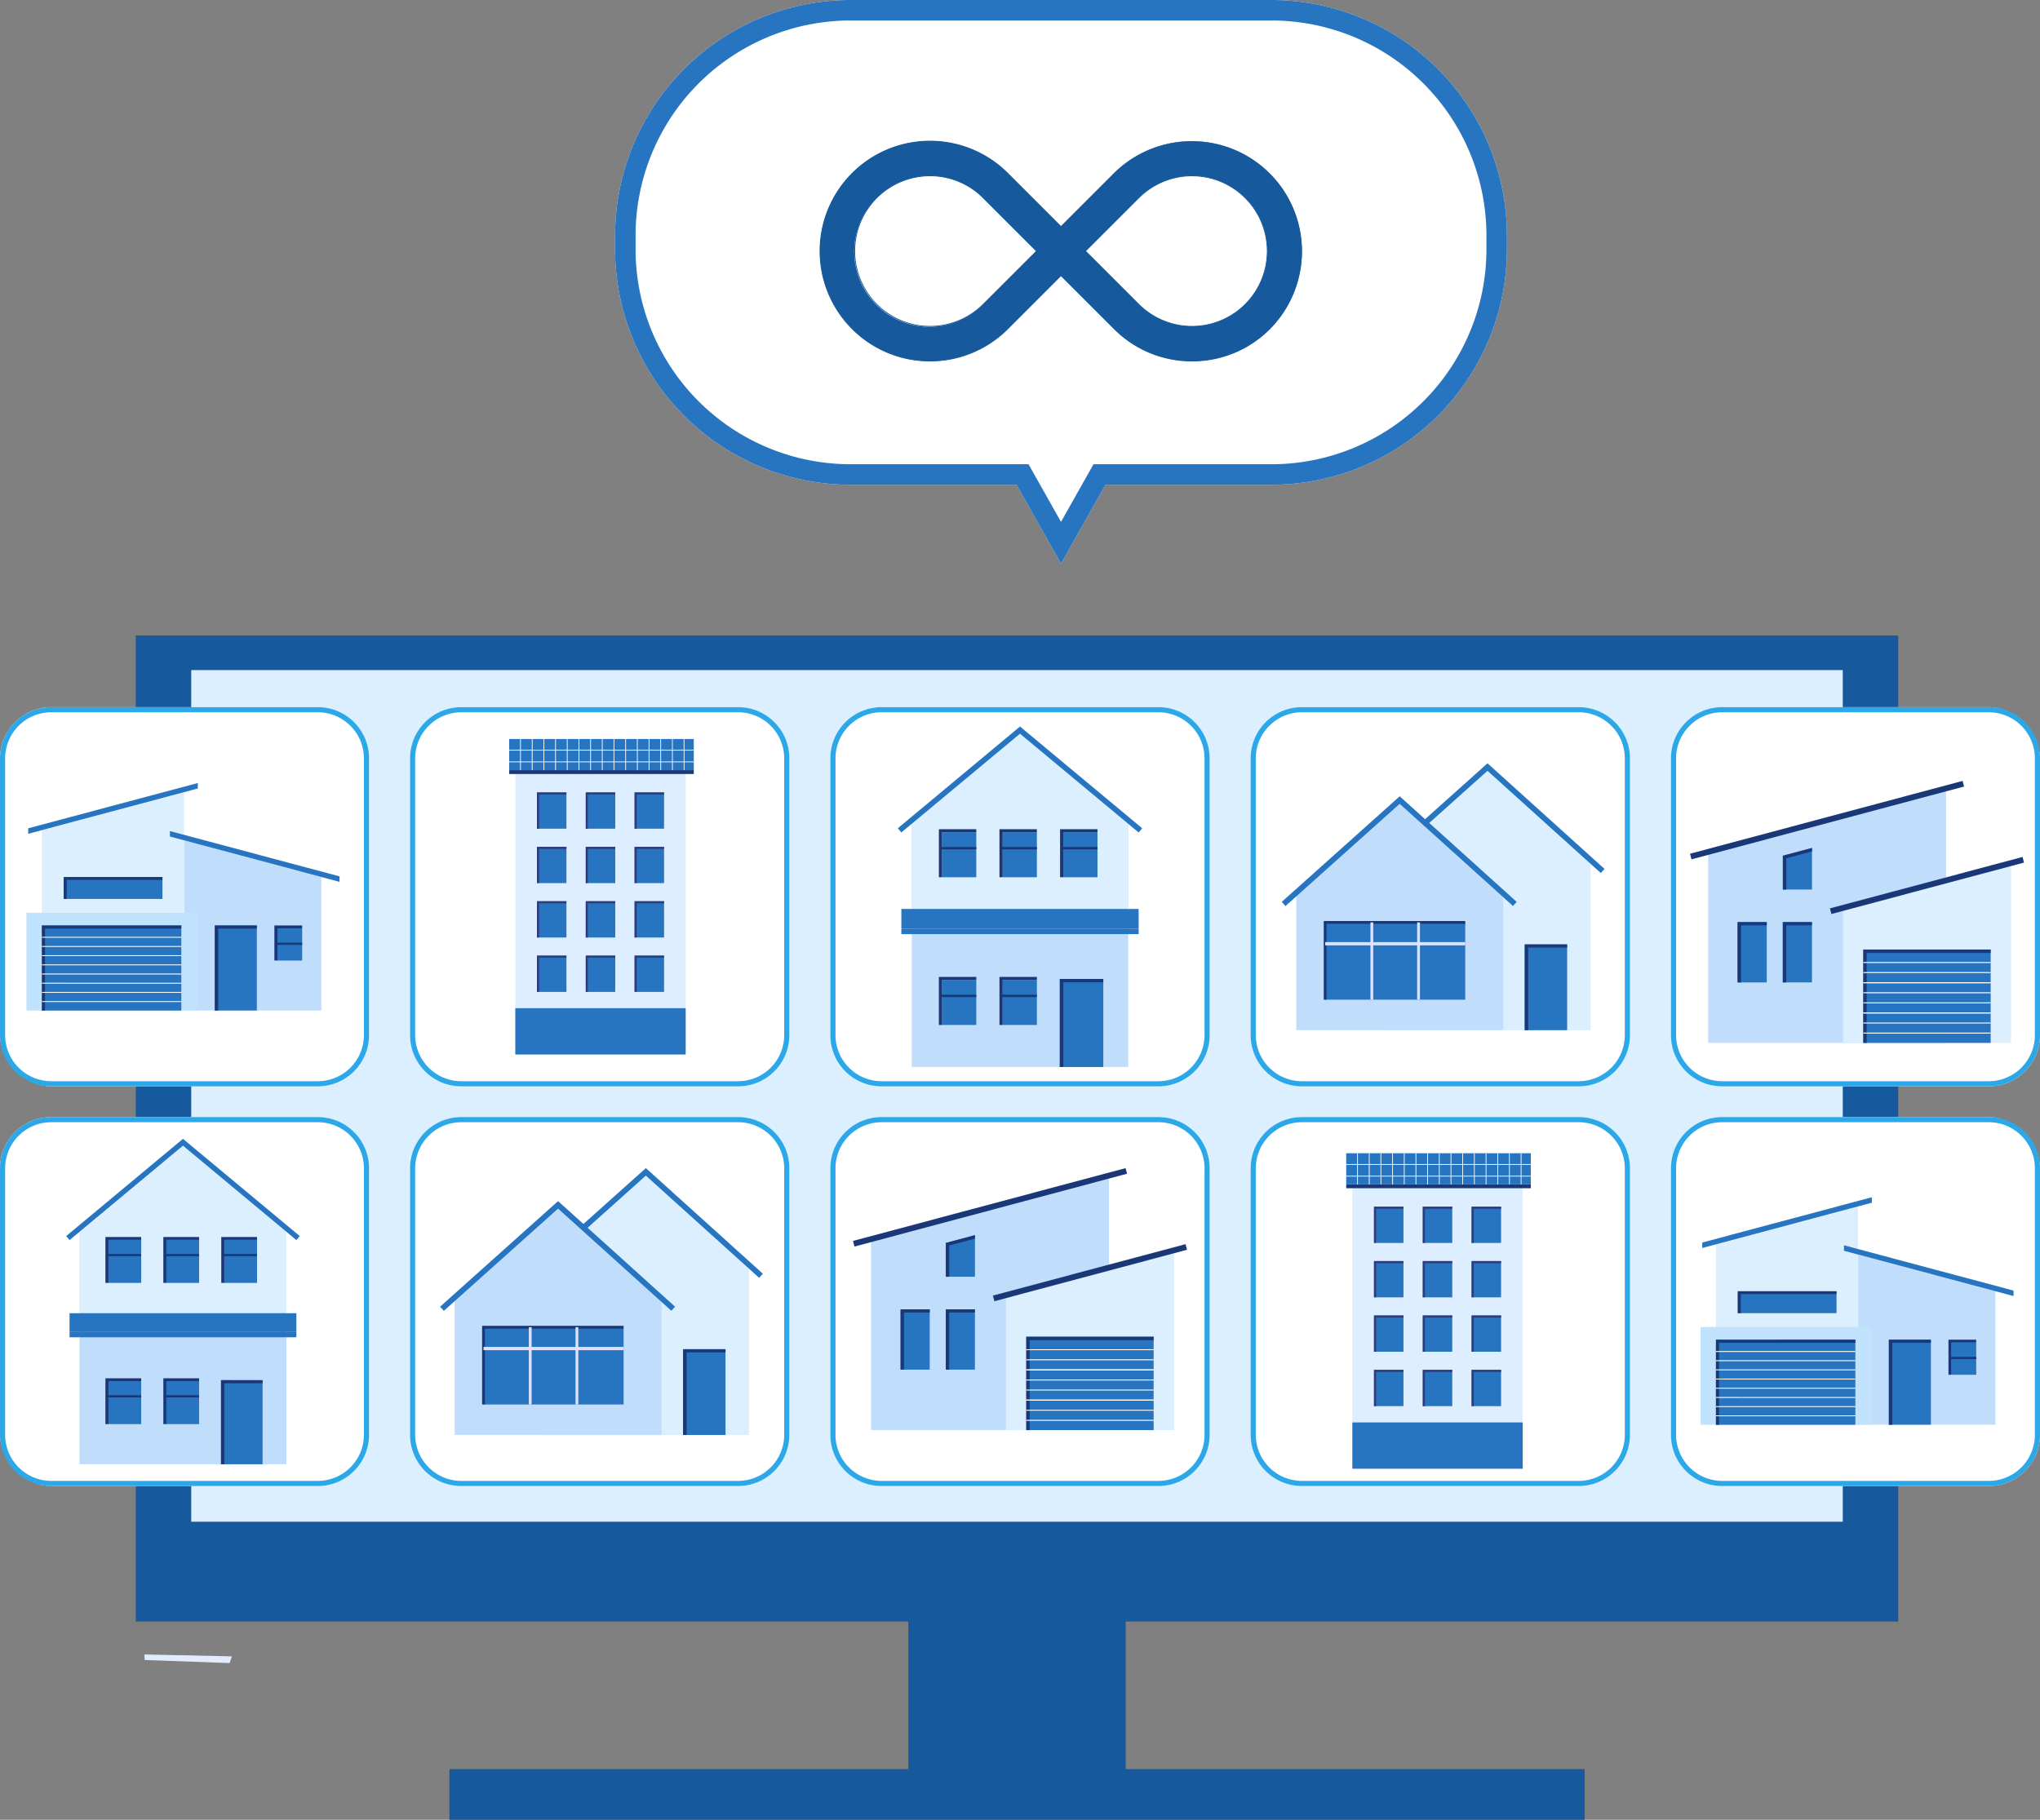 <svg xmlns="http://www.w3.org/2000/svg" xmlns:xlink="http://www.w3.org/1999/xlink" width="199" height="177.566" viewBox="0 0 199 177.566"><rect x="0" y="0" width="199" height="177.566" fill="#808080" stroke="none"/><defs><clipPath id="a"><rect width="18.007" height="3.038" fill="none"/></clipPath><clipPath id="c"><rect width="12.424" height="6.983" fill="none"/></clipPath><clipPath id="e"><rect width="13.599" height="6.36" fill="none"/></clipPath><clipPath id="g"><rect width="47.091" height="21.533" fill="#16599c"/></clipPath></defs><g transform="translate(282.643 1502.664)"><path d="M39.164,47.3H23a23,23,0,0,1-23-23V23A23,23,0,0,1,23,0H64A23,23,0,0,1,87,23v1.3a23,23,0,0,1-23,23H47.837L43.5,55Z" transform="translate(-222.643 -1502.665)" fill="#fff"/><path d="M43.5,50.924,46.668,45.3H64a20.98,20.98,0,0,0,21-21V23A20.98,20.98,0,0,0,64,2H23A20.981,20.981,0,0,0,2,23v1.3a20.981,20.981,0,0,0,21,21H40.333L43.5,50.924M43.5,55l-4.336-7.7H23a23,23,0,0,1-23-23V23A23,23,0,0,1,23,0H64A23,23,0,0,1,87,23v1.3a23,23,0,0,1-23,23H47.837Z" transform="translate(-222.643 -1502.665)" fill="#2774c1"/><g transform="translate(-269.396 -1440.658)"><path d="M0,0H171.92V96.217H0Z" fill="#16599c"/><rect width="161.107" height="83.098" transform="translate(5.407 3.379)" fill="#dcefff"/><rect width="21.205" height="15.551" transform="translate(75.357 95.543)" fill="#16599c"/><rect width="110.738" height="4.948" transform="translate(30.591 110.614)" fill="#16599c"/><path d="M290.049,1376.686l-.016-.541,8.534.186-.226.655Z" transform="translate(-289.188 -1276.717)" fill="#e1edff"/></g><g transform="translate(-283 -1433.486)"><rect width="37" height="37" rx="5" transform="translate(40.357 -0.178)" fill="#fff"/><path d="M5,.5A4.505,4.505,0,0,0,.5,5V32A4.505,4.505,0,0,0,5,36.5H32A4.505,4.505,0,0,0,36.5,32V5A4.505,4.505,0,0,0,32,.5H5M5,0H32a5,5,0,0,1,5,5V32a5,5,0,0,1-5,5H5a5,5,0,0,1-5-5V5A5,5,0,0,1,5,0Z" transform="translate(40.357 -0.178)" fill="#2ca8e9"/><rect width="37" height="36" rx="5" transform="translate(122.357 39.822)" fill="#fff"/><path d="M5,.5A4.505,4.505,0,0,0,.5,5V31A4.505,4.505,0,0,0,5,35.5H32A4.505,4.505,0,0,0,36.5,31V5A4.505,4.505,0,0,0,32,.5H5M5,0H32a5,5,0,0,1,5,5V31a5,5,0,0,1-5,5H5a5,5,0,0,1-5-5V5A5,5,0,0,1,5,0Z" transform="translate(122.357 39.822)" fill="#2ca8e9"/><rect width="37" height="37" rx="5" transform="translate(81.357 -0.178)" fill="#fff"/><path d="M5,.5A4.505,4.505,0,0,0,.5,5V32A4.505,4.505,0,0,0,5,36.5H32A4.505,4.505,0,0,0,36.5,32V5A4.505,4.505,0,0,0,32,.5H5M5,0H32a5,5,0,0,1,5,5V32a5,5,0,0,1-5,5H5a5,5,0,0,1-5-5V5A5,5,0,0,1,5,0Z" transform="translate(81.357 -0.178)" fill="#2ca8e9"/><rect width="36" height="36" rx="5" transform="translate(0.357 39.822)" fill="#fff"/><path d="M5,.5A4.505,4.505,0,0,0,.5,5V31A4.505,4.505,0,0,0,5,35.5H31A4.505,4.505,0,0,0,35.5,31V5A4.505,4.505,0,0,0,31,.5H5M5,0H31a5,5,0,0,1,5,5V31a5,5,0,0,1-5,5H5a5,5,0,0,1-5-5V5A5,5,0,0,1,5,0Z" transform="translate(0.357 39.822)" fill="#2ca8e9"/><rect width="37" height="37" rx="5" transform="translate(122.357 -0.178)" fill="#fff"/><path d="M5,.5A4.505,4.505,0,0,0,.5,5V32A4.505,4.505,0,0,0,5,36.5H32A4.505,4.505,0,0,0,36.5,32V5A4.505,4.505,0,0,0,32,.5H5M5,0H32a5,5,0,0,1,5,5V32a5,5,0,0,1-5,5H5a5,5,0,0,1-5-5V5A5,5,0,0,1,5,0Z" transform="translate(122.357 -0.178)" fill="#2ca8e9"/><rect width="37" height="36" rx="5" transform="translate(40.357 39.822)" fill="#fff"/><path d="M5,.5A4.505,4.505,0,0,0,.5,5V31A4.505,4.505,0,0,0,5,35.5H32A4.505,4.505,0,0,0,36.5,31V5A4.505,4.505,0,0,0,32,.5H5M5,0H32a5,5,0,0,1,5,5V31a5,5,0,0,1-5,5H5a5,5,0,0,1-5-5V5A5,5,0,0,1,5,0Z" transform="translate(40.357 39.822)" fill="#2ca8e9"/><rect width="36" height="37" rx="5" transform="translate(163.357 -0.178)" fill="#fff"/><path d="M5,.5A4.505,4.505,0,0,0,.5,5V32A4.505,4.505,0,0,0,5,36.5H31A4.505,4.505,0,0,0,35.5,32V5A4.505,4.505,0,0,0,31,.5H5M5,0H31a5,5,0,0,1,5,5V32a5,5,0,0,1-5,5H5a5,5,0,0,1-5-5V5A5,5,0,0,1,5,0Z" transform="translate(163.357 -0.178)" fill="#2ca8e9"/><rect width="37" height="36" rx="5" transform="translate(81.357 39.822)" fill="#fff"/><path d="M5,.5A4.505,4.505,0,0,0,.5,5V31A4.505,4.505,0,0,0,5,35.5H32A4.505,4.505,0,0,0,36.5,31V5A4.505,4.505,0,0,0,32,.5H5M5,0H32a5,5,0,0,1,5,5V31a5,5,0,0,1-5,5H5a5,5,0,0,1-5-5V5A5,5,0,0,1,5,0Z" transform="translate(81.357 39.822)" fill="#2ca8e9"/><rect width="36" height="37" rx="5" transform="translate(0.357 -0.178)" fill="#fff"/><path d="M5,.5A4.505,4.505,0,0,0,.5,5V32A4.505,4.505,0,0,0,5,36.5H31A4.505,4.505,0,0,0,35.5,32V5A4.505,4.505,0,0,0,31,.5H5M5,0H31a5,5,0,0,1,5,5V32a5,5,0,0,1-5,5H5a5,5,0,0,1-5-5V5A5,5,0,0,1,5,0Z" transform="translate(0.357 -0.178)" fill="#2ca8e9"/><rect width="36" height="36" rx="5" transform="translate(163.357 39.822)" fill="#fff"/><path d="M5,.5A4.505,4.505,0,0,0,.5,5V31A4.505,4.505,0,0,0,5,35.5H31A4.505,4.505,0,0,0,35.5,31V5A4.505,4.505,0,0,0,31,.5H5M5,0H31a5,5,0,0,1,5,5V31a5,5,0,0,1-5,5H5a5,5,0,0,1-5-5V5A5,5,0,0,1,5,0Z" transform="translate(163.357 39.822)" fill="#2ca8e9"/><g transform="translate(50.028 2.931)"><g transform="translate(0 0)"><rect width="16.617" height="29.522" transform="translate(0.598 1.262)" fill="#dceeff"/><path d="M0,0H16.617V4.517H0Z" transform="translate(0.598 26.267)" fill="#2774c1"/><rect width="2.875" height="3.539" transform="translate(2.709 5.213)" fill="#2774c1"/><path d="M104.951,134.221h2.668v-.207h-2.875v3.539h.207Z" transform="translate(-102.035 -128.8)" fill="#303c77"/><rect width="2.875" height="3.539" transform="translate(7.469 5.213)" fill="#2774c1"/><path d="M227.324,134.221h2.668v-.207h-2.875v3.539h.207Z" transform="translate(-219.648 -128.8)" fill="#303c77"/><rect width="2.875" height="3.539" transform="translate(12.23 5.213)" fill="#2774c1"/><path d="M349.7,134.221h2.668v-.207h-2.875v3.539h.207Z" transform="translate(-337.26 -128.8)" fill="#303c77"/><rect width="2.875" height="3.539" transform="translate(2.709 10.522)" fill="#2774c1"/><path d="M104.951,270.671h2.668v-.207h-2.875V274h.207Z" transform="translate(-102.035 -259.943)" fill="#303c77"/><rect width="2.875" height="3.539" transform="translate(7.469 10.522)" fill="#2774c1"/><path d="M227.324,270.671h2.668v-.207h-2.875V274h.207Z" transform="translate(-219.648 -259.943)" fill="#303c77"/><rect width="2.875" height="3.539" transform="translate(12.23 10.522)" fill="#2774c1"/><path d="M349.7,270.671h2.668v-.207h-2.875V274h.207Z" transform="translate(-337.26 -259.943)" fill="#303c77"/><rect width="2.875" height="3.539" transform="translate(2.709 15.83)" fill="#2774c1"/><path d="M104.951,407.122h2.668v-.207h-2.875v3.539h.207Z" transform="translate(-102.035 -391.085)" fill="#303c77"/><rect width="2.875" height="3.539" transform="translate(7.469 15.83)" fill="#2774c1"/><path d="M227.324,407.122h2.668v-.207h-2.875v3.539h.207Z" transform="translate(-219.648 -391.085)" fill="#303c77"/><rect width="2.875" height="3.539" transform="translate(12.23 15.83)" fill="#2774c1"/><path d="M349.7,407.122h2.668v-.207h-2.875v3.539h.207Z" transform="translate(-337.26 -391.085)" fill="#303c77"/><rect width="2.875" height="3.539" transform="translate(2.709 21.138)" fill="#2774c1"/><path d="M104.951,543.573h2.668v-.207h-2.875v3.539h.207Z" transform="translate(-102.035 -522.229)" fill="#303c77"/><rect width="2.875" height="3.539" transform="translate(7.469 21.138)" fill="#2774c1"/><path d="M227.324,543.573h2.668v-.207h-2.875v3.539h.207Z" transform="translate(-219.648 -522.229)" fill="#303c77"/><rect width="2.875" height="3.539" transform="translate(12.23 21.138)" fill="#2774c1"/><path d="M349.7,543.573h2.668v-.207h-2.875v3.539h.207Z" transform="translate(-337.26 -522.229)" fill="#303c77"/><rect width="18.007" height="0.377" transform="translate(0 3.038)" fill="#1a3878"/><rect width="18.007" height="3.038" transform="translate(0)" fill="#2774c1"/><g transform="translate(0 0)"><g style="mix-blend-mode:soft-light;isolation:isolate"><g clip-path="url(#a)"><path d="M52.212,3.038V2.27h.911V2.195h-.911V1.129h.911V1.054h-.911V0h-.075V1.054H51.071V0H51V1.054H49.932V0h-.075V1.054H48.793V0h-.075V1.054H47.653V0h-.075V1.054H46.512V0h-.075V1.054H45.373V0H45.3V1.054H44.232V0h-.075V1.054H43.094V0h-.075V1.054H41.955V0H41.88V1.054H40.814V0h-.075V1.054H39.675V0H39.6V1.054H38.536V0h-.077V.657l0,0v.4H37.4V0h-.075V1.054H36.255V0H36.18V1.054H35.116v.075H36.18V2.195H35.116V2.27H36.18v.768h.075V2.27h1.066v.768H37.4V2.27h1.066v.768h.075V2.27H39.6v.768h.077V2.27h1.064v.768h.075V2.27H41.88v.768h.075V2.27h1.064v.768h.075V2.27h1.064v.768h.075V2.27H45.3v.768h.075V2.27h1.064v.768h.075V2.27h1.066v.768h.075V2.27h1.066v.768h.075V2.27h1.064v.768h.075V2.27H51v.768h.075V2.27h1.066v.768ZM37.321,2.195H36.255V1.129h1.066Zm1.141,0H37.4V1.129h1.066Zm1.137,0H38.536V1.129H39.6Zm1.141,0H39.675V1.129h1.064Zm1.141,0H40.814V1.129H41.88Zm1.139,0H41.955V1.129h1.064Zm1.139,0H43.094V1.129h1.064Zm1.141,0H44.232V1.129H45.3Zm1.139,0H45.373V1.129h1.064Zm1.141,0H46.512V1.129h1.066Zm1.141,0H47.653V1.129h1.066Zm1.139,0H48.793V1.129h1.064Zm1.139,0H49.932V1.129H51Zm.075-1.066h1.066V2.195H51.071Z" transform="translate(-35.116)" fill="#fff"/></g></g></g></g></g><g transform="translate(131.679 43.35)"><g transform="translate(0 0)"><rect width="16.617" height="29.522" transform="translate(0.598 1.262)" fill="#dceeff"/><path d="M0,0H16.617V4.517H0Z" transform="translate(0.598 26.267)" fill="#2774c1"/><rect width="2.875" height="3.539" transform="translate(2.709 5.213)" fill="#2774c1"/><path d="M104.951,134.221h2.668v-.207h-2.875v3.539h.207Z" transform="translate(-102.035 -128.8)" fill="#303c77"/><rect width="2.875" height="3.539" transform="translate(7.469 5.213)" fill="#2774c1"/><path d="M227.324,134.221h2.668v-.207h-2.875v3.539h.207Z" transform="translate(-219.648 -128.8)" fill="#303c77"/><rect width="2.875" height="3.539" transform="translate(12.23 5.213)" fill="#2774c1"/><path d="M349.7,134.221h2.668v-.207h-2.875v3.539h.207Z" transform="translate(-337.26 -128.8)" fill="#303c77"/><rect width="2.875" height="3.539" transform="translate(2.709 10.522)" fill="#2774c1"/><path d="M104.951,270.671h2.668v-.207h-2.875V274h.207Z" transform="translate(-102.035 -259.943)" fill="#303c77"/><rect width="2.875" height="3.539" transform="translate(7.469 10.522)" fill="#2774c1"/><path d="M227.324,270.671h2.668v-.207h-2.875V274h.207Z" transform="translate(-219.648 -259.943)" fill="#303c77"/><rect width="2.875" height="3.539" transform="translate(12.23 10.522)" fill="#2774c1"/><path d="M349.7,270.671h2.668v-.207h-2.875V274h.207Z" transform="translate(-337.26 -259.943)" fill="#303c77"/><rect width="2.875" height="3.539" transform="translate(2.709 15.83)" fill="#2774c1"/><path d="M104.951,407.122h2.668v-.207h-2.875v3.539h.207Z" transform="translate(-102.035 -391.085)" fill="#303c77"/><rect width="2.875" height="3.539" transform="translate(7.469 15.83)" fill="#2774c1"/><path d="M227.324,407.122h2.668v-.207h-2.875v3.539h.207Z" transform="translate(-219.648 -391.085)" fill="#303c77"/><rect width="2.875" height="3.539" transform="translate(12.23 15.83)" fill="#2774c1"/><path d="M349.7,407.122h2.668v-.207h-2.875v3.539h.207Z" transform="translate(-337.26 -391.085)" fill="#303c77"/><rect width="2.875" height="3.539" transform="translate(2.709 21.138)" fill="#2774c1"/><path d="M104.951,543.573h2.668v-.207h-2.875v3.539h.207Z" transform="translate(-102.035 -522.229)" fill="#303c77"/><rect width="2.875" height="3.539" transform="translate(7.469 21.138)" fill="#2774c1"/><path d="M227.324,543.573h2.668v-.207h-2.875v3.539h.207Z" transform="translate(-219.648 -522.229)" fill="#303c77"/><rect width="2.875" height="3.539" transform="translate(12.23 21.138)" fill="#2774c1"/><path d="M349.7,543.573h2.668v-.207h-2.875v3.539h.207Z" transform="translate(-337.26 -522.229)" fill="#303c77"/><rect width="18.007" height="0.377" transform="translate(0 3.038)" fill="#1a3878"/><rect width="18.007" height="3.038" transform="translate(0)" fill="#2774c1"/><g transform="translate(0 0)"><g style="mix-blend-mode:soft-light;isolation:isolate"><g clip-path="url(#a)"><path d="M52.212,3.038V2.27h.911V2.195h-.911V1.129h.911V1.054h-.911V0h-.075V1.054H51.071V0H51V1.054H49.932V0h-.075V1.054H48.793V0h-.075V1.054H47.653V0h-.075V1.054H46.512V0h-.075V1.054H45.373V0H45.3V1.054H44.232V0h-.075V1.054H43.094V0h-.075V1.054H41.955V0H41.88V1.054H40.814V0h-.075V1.054H39.675V0H39.6V1.054H38.536V0h-.077V.657l0,0v.4H37.4V0h-.075V1.054H36.255V0H36.18V1.054H35.116v.075H36.18V2.195H35.116V2.27H36.18v.768h.075V2.27h1.066v.768H37.4V2.27h1.066v.768h.075V2.27H39.6v.768h.077V2.27h1.064v.768h.075V2.27H41.88v.768h.075V2.27h1.064v.768h.075V2.27h1.064v.768h.075V2.27H45.3v.768h.075V2.27h1.064v.768h.075V2.27h1.066v.768h.075V2.27h1.066v.768h.075V2.27h1.064v.768h.075V2.27H51v.768h.075V2.27h1.066v.768ZM37.321,2.195H36.255V1.129h1.066Zm1.141,0H37.4V1.129h1.066Zm1.137,0H38.536V1.129H39.6Zm1.141,0H39.675V1.129h1.064Zm1.141,0H40.814V1.129H41.88Zm1.139,0H41.955V1.129h1.064Zm1.139,0H43.094V1.129h1.064Zm1.141,0H44.232V1.129H45.3Zm1.139,0H45.373V1.129h1.064Zm1.141,0H46.512V1.129h1.066Zm1.141,0H47.653V1.129h1.066Zm1.139,0H48.793V1.129h1.064Zm1.139,0H49.932V1.129H51Zm.075-1.066h1.066V2.195H51.071Z" transform="translate(-35.116)" fill="#fff"/></g></g></g></g></g><g transform="translate(87.94 1.713)"><path d="M60.213,15.8V39.882H81.334V15.8L70.773,7.01Z" transform="translate(-58.857 -6.662)" fill="#c0defc"/><path d="M70.774,7.009,60.214,15.8v9.58H81.335V15.8Z" transform="translate(-58.858 -6.662)" fill="#dcefff"/><rect width="4.243" height="8.587" transform="translate(15.799 24.633)" fill="#2774c1"/><path d="M351.376,496.575v8.587h.342v-8.27h3.9v-.317Z" transform="translate(-335.577 -471.942)" fill="#1a3878"/><path d="M44.8,0,32.883,9.925l.342.411L44.8.7l11.576,9.64.342-.411Z" transform="translate(-32.883 0)" fill="#2774c1"/><rect width="23.147" height="0.534" transform="translate(0.343 19.723)" fill="#2774c1"/><rect width="3.337" height="4.389" transform="translate(4.316 10.318)" fill="#2774c1"/><path d="M113.868,206.708V202.32h3.337v-.3h-3.651v4.685Z" transform="translate(-109.552 -192.002)" fill="#1a3878"/><rect width="3.48" height="0.223" transform="translate(4.173 11.757)" fill="#1a3878"/><rect width="3.337" height="4.389" transform="translate(10.227 10.318)" fill="#2774c1"/><path d="M233.037,206.708V202.32h3.337v-.3h-3.651v4.685Z" transform="translate(-222.81 -192.002)" fill="#1a3878"/><rect width="3.48" height="0.223" transform="translate(10.085 11.757)" fill="#1a3878"/><rect width="3.337" height="4.389" transform="translate(4.316 24.733)" fill="#2774c1"/><path d="M113.868,497.3V492.91h3.337v-.3h-3.651V497.3Z" transform="translate(-109.552 -468.177)" fill="#1a3878"/><rect width="3.48" height="0.223" transform="translate(4.173 26.172)" fill="#1a3878"/><rect width="3.337" height="4.389" transform="translate(10.227 24.733)" fill="#2774c1"/><path d="M233.037,497.3V492.91h3.337v-.3h-3.651V497.3Z" transform="translate(-222.81 -468.177)" fill="#1a3878"/><rect width="3.48" height="0.223" transform="translate(10.085 26.172)" fill="#1a3878"/><rect width="3.337" height="4.389" transform="translate(16.139 10.318)" fill="#2774c1"/><path d="M352.206,206.708V202.32h3.337v-.3h-3.651v4.685Z" transform="translate(-336.067 -192.002)" fill="#1a3878"/><rect width="3.48" height="0.223" transform="translate(15.996 11.757)" fill="#1a3878"/><g transform="translate(0.343 17.802)"><path d="M39.79,360.787v-1.922H62.937v1.922" transform="translate(-39.79 -358.865)" fill="#2774c1"/></g></g><g transform="translate(6.815 41.945)"><path d="M60.213,15.415V38.431H80.4V15.415L70.307,7.01Z" transform="translate(-58.917 -6.677)" fill="#c0defc"/><path d="M70.308,7.009,60.214,15.414v9.157H80.4V15.414Z" transform="translate(-58.918 -6.677)" fill="#dcefff"/><rect width="4.056" height="8.208" transform="translate(15.102 23.546)" fill="#2774c1"/><path d="M351.376,496.575v8.208h.327v-7.9h3.729v-.3Z" transform="translate(-336.275 -473.03)" fill="#1a3878"/><path d="M44.274,0,32.883,9.486l.327.392L44.274.665,55.338,9.879l.327-.393Z" transform="translate(-32.883 0)" fill="#2774c1"/><rect width="22.125" height="0.511" transform="translate(0.327 18.853)" fill="#2774c1"/><rect width="3.19" height="4.195" transform="translate(4.125 9.862)" fill="#2774c1"/><path d="M113.854,206.5v-4.195h3.19v-.283h-3.49V206.5Z" transform="translate(-109.729 -192.444)" fill="#1a3878"/><rect width="3.326" height="0.213" transform="translate(3.989 11.238)" fill="#1a3878"/><rect width="3.19" height="4.195" transform="translate(9.776 9.862)" fill="#2774c1"/><path d="M233.023,206.5v-4.195h3.19v-.283h-3.49V206.5Z" transform="translate(-223.247 -192.444)" fill="#1a3878"/><rect width="3.326" height="0.213" transform="translate(9.64 11.238)" fill="#1a3878"/><rect width="3.19" height="4.195" transform="translate(4.125 23.641)" fill="#2774c1"/><path d="M113.854,497.091V492.9h3.19v-.283h-3.49v4.478Z" transform="translate(-109.729 -469.256)" fill="#1a3878"/><rect width="3.326" height="0.213" transform="translate(3.989 25.016)" fill="#1a3878"/><rect width="3.19" height="4.195" transform="translate(9.776 23.641)" fill="#2774c1"/><path d="M233.023,497.091V492.9h3.19v-.283h-3.49v4.478Z" transform="translate(-223.247 -469.256)" fill="#1a3878"/><rect width="3.326" height="0.213" transform="translate(9.64 25.016)" fill="#1a3878"/><rect width="3.19" height="4.195" transform="translate(15.426 9.862)" fill="#2774c1"/><path d="M352.192,206.5v-4.195h3.19v-.283h-3.49V206.5Z" transform="translate(-336.766 -192.444)" fill="#1a3878"/><rect width="3.326" height="0.213" transform="translate(15.29 11.238)" fill="#1a3878"/><g transform="translate(0.327 17.016)"><path d="M39.79,360.7v-1.837H61.915V360.7" transform="translate(-39.79 -358.865)" fill="#2774c1"/></g></g><g transform="translate(125.39 5.302)"><path d="M232,15.969v16.7h20.188V16.07l-10.1-9.108Z" transform="translate(-222.064 -6.625)" fill="#dcefff"/><path d="M215.24,0,203.733,10.3l.364.406L215.239.733l11.05,9.972.365-.4Z" transform="translate(-195.168 0)" fill="#2774c1"/><path d="M55.823,83.184V96.631H76.011V83.284l-10.1-9.108Z" transform="translate(-54.41 -70.59)" fill="#c0defc"/><rect width="13.668" height="7.54" transform="translate(4.233 15.525)" fill="#2774c1"/><path d="M111.594,325.946h-.273v-7.676h13.8v.273H111.594Z" transform="translate(-107.225 -302.881)" fill="#1a3878"/><rect width="0.273" height="7.54" transform="translate(8.653 15.525)" fill="#dce2ff"/><rect width="0.273" height="7.54" transform="translate(13.209 15.525)" fill="#dce2ff"/><rect width="13.668" height="0.318" transform="translate(4.233 17.447)" fill="#dce2ff"/><rect width="4.136" height="8.37" transform="translate(23.705 17.671)" fill="#2774c1"/><path d="M516.868,365.481v8.37h.334V365.79H521v-.309Z" transform="translate(-493.163 -347.81)" fill="#1a3878"/><g transform="translate(0 3.22)"><path d="M26.584,76.893l11.507-10.3,11.414,10.3-.365.4L38.09,67.326,26.948,77.3Z" transform="translate(-26.584 -66.593)" fill="#2774c1"/></g></g><g transform="translate(43.289 44.801)"><path d="M232,15.969v16.7h20.188V16.07l-10.1-9.108Z" transform="translate(-222.064 -6.625)" fill="#dcefff"/><path d="M215.24,0,203.733,10.3l.364.406L215.239.733l11.05,9.972.365-.4Z" transform="translate(-195.168 0)" fill="#2774c1"/><path d="M55.823,83.184V96.631H76.011V83.284l-10.1-9.108Z" transform="translate(-54.41 -70.59)" fill="#c0defc"/><rect width="13.668" height="7.54" transform="translate(4.233 15.525)" fill="#2774c1"/><path d="M111.594,325.946h-.273v-7.676h13.8v.273H111.594Z" transform="translate(-107.225 -302.881)" fill="#1a3878"/><rect width="0.273" height="7.54" transform="translate(8.653 15.525)" fill="#dce2ff"/><rect width="0.273" height="7.54" transform="translate(13.209 15.525)" fill="#dce2ff"/><rect width="13.668" height="0.318" transform="translate(4.233 17.447)" fill="#dce2ff"/><rect width="4.136" height="8.37" transform="translate(23.705 17.671)" fill="#2774c1"/><path d="M516.868,365.481v8.37h.334V365.79H521v-.309Z" transform="translate(-493.163 -347.81)" fill="#1a3878"/><g transform="translate(0 3.22)"><path d="M26.584,76.893l11.507-10.3,11.414,10.3-.365.4L38.09,67.326,26.948,77.3Z" transform="translate(-26.584 -66.593)" fill="#2774c1"/></g></g><g transform="translate(165.216 7.02)"><g transform="translate(0 0)"><g transform="translate(0 0)"><path d="M41.135,63.741V82.377H64.35V57.538Z" transform="translate(-39.375 -56.813)" fill="#c0defc"/><rect width="27.522" height="0.567" transform="translate(0 7.105) rotate(-14.961)" fill="#1a3878"/><path d="M97.908,305.6h-1.9v5.885h2.843V305.6Z" transform="translate(-91.365 -291.822)" fill="#2774c1"/><path d="M97.908,305.6h-1.9v5.885h.333v-5.571h2.51V305.6Z" transform="translate(-91.365 -291.822)" fill="#1a3878"/><path d="M181.672,305.6h-1.9v5.885h2.843V305.6Z" transform="translate(-170.72 -291.822)" fill="#2774c1"/><path d="M181.671,305.6h-1.9v5.885h.333v-5.571h2.51V305.6Z" transform="translate(-170.719 -291.822)" fill="#1a3878"/><path d="M291.08,200.349V213.52h16.406V195.965Z" transform="translate(-276.166 -187.955)" fill="#dcefff"/><rect width="19.45" height="0.567" transform="matrix(0.966, -0.258, 0.258, 0.966, 13.648, 12.438)" fill="#1a3878"/><rect width="12.424" height="9.11" transform="translate(16.905 16.454)" fill="#2774c1"/><path d="M329.25,356.759h12.093v-.331H328.919v9.11h.331Z" transform="translate(-312.015 -339.974)" fill="#1a3878"/><g transform="translate(16.905 17.672)" style="mix-blend-mode:soft-light;isolation:isolate"><g clip-path="url(#c)"><rect width="12.424" height="0.094" transform="translate(0 0)" fill="#fff"/><rect width="12.424" height="0.094" transform="translate(0 0.984)" fill="#fff"/><rect width="12.424" height="0.094" transform="translate(0 1.968)" fill="#fff"/><rect width="12.424" height="0.094" transform="translate(0 1.968)" fill="#fff"/><rect width="12.424" height="0.094" transform="translate(0 2.952)" fill="#fff"/><rect width="12.424" height="0.094" transform="translate(0 3.936)" fill="#fff"/><rect width="12.424" height="0.094" transform="translate(0 4.921)" fill="#fff"/><rect width="12.424" height="0.094" transform="translate(0 4.921)" fill="#fff"/><rect width="12.424" height="0.094" transform="translate(0 5.905)" fill="#fff"/><rect width="12.424" height="0.094" transform="translate(0 6.889)" fill="#fff"/></g></g><path d="M179.776,168.8v3.3h2.843v-4.056Z" transform="translate(-170.72 -161.501)" fill="#2774c1"/><path d="M182.618,168.041l-2.51.671-.333.089v3.3h.333v-3.051l2.51-.671Z" transform="translate(-170.719 -161.5)" fill="#1a3878"/></g></g></g><g transform="translate(83.565 44.802)"><g transform="translate(0 0)"><g transform="translate(0 0)"><path d="M41.135,63.741V82.377H64.35V57.538Z" transform="translate(-39.375 -56.813)" fill="#c0defc"/><rect width="27.522" height="0.567" transform="translate(0 7.105) rotate(-14.961)" fill="#1a3878"/><path d="M97.908,305.6h-1.9v5.885h2.843V305.6Z" transform="translate(-91.365 -291.822)" fill="#2774c1"/><path d="M97.908,305.6h-1.9v5.885h.333v-5.571h2.51V305.6Z" transform="translate(-91.365 -291.822)" fill="#1a3878"/><path d="M181.672,305.6h-1.9v5.885h2.843V305.6Z" transform="translate(-170.72 -291.822)" fill="#2774c1"/><path d="M181.671,305.6h-1.9v5.885h.333v-5.571h2.51V305.6Z" transform="translate(-170.719 -291.822)" fill="#1a3878"/><path d="M291.08,200.349V213.52h16.406V195.965Z" transform="translate(-276.166 -187.955)" fill="#dcefff"/><rect width="19.45" height="0.567" transform="matrix(0.966, -0.258, 0.258, 0.966, 13.648, 12.438)" fill="#1a3878"/><rect width="12.424" height="9.11" transform="translate(16.905 16.454)" fill="#2774c1"/><path d="M329.25,356.759h12.093v-.331H328.919v9.11h.331Z" transform="translate(-312.015 -339.974)" fill="#1a3878"/><g transform="translate(16.905 17.672)" style="mix-blend-mode:soft-light;isolation:isolate"><g clip-path="url(#c)"><rect width="12.424" height="0.094" transform="translate(0 0)" fill="#fff"/><rect width="12.424" height="0.094" transform="translate(0 0.984)" fill="#fff"/><rect width="12.424" height="0.094" transform="translate(0 1.968)" fill="#fff"/><rect width="12.424" height="0.094" transform="translate(0 1.968)" fill="#fff"/><rect width="12.424" height="0.094" transform="translate(0 2.952)" fill="#fff"/><rect width="12.424" height="0.094" transform="translate(0 3.936)" fill="#fff"/><rect width="12.424" height="0.094" transform="translate(0 4.921)" fill="#fff"/><rect width="12.424" height="0.094" transform="translate(0 4.921)" fill="#fff"/><rect width="12.424" height="0.094" transform="translate(0 5.905)" fill="#fff"/><rect width="12.424" height="0.094" transform="translate(0 6.889)" fill="#fff"/></g></g><path d="M179.776,168.8v3.3h2.843v-4.056Z" transform="translate(-170.72 -161.501)" fill="#2774c1"/><path d="M182.618,168.041l-2.51.671-.333.089v3.3h.333v-3.051l2.51-.671Z" transform="translate(-170.719 -161.5)" fill="#1a3878"/></g></g></g><g transform="translate(2.938 7.224)"><g transform="translate(0 0)"><g transform="translate(0)"><path d="M366.374,231.957v16.6h13.388V235.534Z" transform="translate(-350.995 -226.363)" fill="#c0defc"/><path d="M76.949,137.6v17.6H90.812V133.9Z" transform="translate(-75.442 -133.002)" fill="#dcefff"/><rect width="9.63" height="2.135" transform="translate(3.636 9.177)" fill="#2774c1"/><rect width="4.1" height="8.297" transform="translate(18.373 13.902)" fill="#2774c1"/><path d="M429.173,405.585h3.769v-.307h-4.1v8.3h.331Z" transform="translate(-410.469 -391.377)" fill="#1a3878"/><rect width="2.403" height="3.137" transform="translate(24.492 14.188)" fill="#2774c1"/><path d="M550.485,408.7v-3.137h2.4v-.286h-2.706V408.7Z" transform="translate(-525.993 -391.377)" fill="#1a3878"/><rect width="2.541" height="0.215" transform="translate(24.355 15.578)" fill="#1a3878"/><rect width="16.716" height="9.535" transform="translate(0 12.663)" fill="#c0e2fc"/><path d="M88.265,405.279H76.949v8.3h13.6v-8.3Z" transform="translate(-75.443 -391.377)" fill="#2774c1"/><path d="M80.5,405.279H76.949v8.3h.3v-8h13.3v-.3Z" transform="translate(-75.442 -391.377)" fill="#1a3878"/><g transform="translate(1.507 15.01)" style="mix-blend-mode:soft-light;isolation:isolate"><g clip-path="url(#e)"><path d="M88.264,428.409H76.948v.086h13.6v-.086Z" transform="translate(-76.949 -428.409)" fill="#fff"/><path d="M79.233,447.11H76.949v.086h13.6v-.086H79.233Z" transform="translate(-76.949 -446.213)" fill="#fff"/><path d="M79.233,465.81H76.949v.086h13.6v-.086H79.233Z" transform="translate(-76.949 -464.017)" fill="#fff"/><path d="M79.233,484.51H76.949v.086h13.6v-.086H79.233Z" transform="translate(-76.949 -481.821)" fill="#fff"/><path d="M79.233,503.21H76.949v.086h13.6v-.086H79.233Z" transform="translate(-76.949 -499.625)" fill="#fff"/><path d="M79.233,521.91H76.949V522h13.6v-.086H79.233Z" transform="translate(-76.949 -517.429)" fill="#fff"/><path d="M79.233,540.611H76.949v.086h13.6v-.086H79.233Z" transform="translate(-76.949 -535.233)" fill="#fff"/><path d="M79.233,559.311H76.949v.086h13.6v-.086H79.233Z" transform="translate(-76.949 -553.037)" fill="#fff"/></g></g><path d="M121.664,306.993H131v-.277h-9.63v2.135h.294Z" transform="translate(-117.734 -297.539)" fill="#1a3878"/><path d="M65.654,115.239l-16.544,4.42v.534l16.544-4.42Z" transform="translate(-48.938 -115.239)" fill="#2774c1"/><path d="M337.462,213.082l16.544,4.42v.534l-16.544-4.42Z" transform="translate(-323.468 -208.392)" fill="#2774c1"/></g></g></g><g transform="translate(166.24 47.642)"><g transform="translate(0 0)"><g transform="translate(0)"><path d="M366.374,231.957v16.6h13.388V235.534Z" transform="translate(-350.995 -226.363)" fill="#c0defc"/><path d="M76.949,137.6v17.6H90.812V133.9Z" transform="translate(-75.442 -133.002)" fill="#dcefff"/><rect width="9.63" height="2.135" transform="translate(3.636 9.177)" fill="#2774c1"/><rect width="4.1" height="8.297" transform="translate(18.373 13.902)" fill="#2774c1"/><path d="M429.173,405.585h3.769v-.307h-4.1v8.3h.331Z" transform="translate(-410.469 -391.377)" fill="#1a3878"/><rect width="2.403" height="3.137" transform="translate(24.492 14.188)" fill="#2774c1"/><path d="M550.485,408.7v-3.137h2.4v-.286h-2.706V408.7Z" transform="translate(-525.993 -391.377)" fill="#1a3878"/><rect width="2.541" height="0.215" transform="translate(24.355 15.578)" fill="#1a3878"/><rect width="16.716" height="9.535" transform="translate(0 12.663)" fill="#c0e2fc"/><path d="M88.265,405.279H76.949v8.3h13.6v-8.3Z" transform="translate(-75.443 -391.377)" fill="#2774c1"/><path d="M80.5,405.279H76.949v8.3h.3v-8h13.3v-.3Z" transform="translate(-75.442 -391.377)" fill="#1a3878"/><g transform="translate(1.507 15.01)" style="mix-blend-mode:soft-light;isolation:isolate"><g clip-path="url(#e)"><path d="M88.264,428.409H76.948v.086h13.6v-.086Z" transform="translate(-76.949 -428.409)" fill="#fff"/><path d="M79.233,447.11H76.949v.086h13.6v-.086H79.233Z" transform="translate(-76.949 -446.213)" fill="#fff"/><path d="M79.233,465.81H76.949v.086h13.6v-.086H79.233Z" transform="translate(-76.949 -464.017)" fill="#fff"/><path d="M79.233,484.51H76.949v.086h13.6v-.086H79.233Z" transform="translate(-76.949 -481.821)" fill="#fff"/><path d="M79.233,503.21H76.949v.086h13.6v-.086H79.233Z" transform="translate(-76.949 -499.625)" fill="#fff"/><path d="M79.233,521.91H76.949V522h13.6v-.086H79.233Z" transform="translate(-76.949 -517.429)" fill="#fff"/><path d="M79.233,540.611H76.949v.086h13.6v-.086H79.233Z" transform="translate(-76.949 -535.233)" fill="#fff"/><path d="M79.233,559.311H76.949v.086h13.6v-.086H79.233Z" transform="translate(-76.949 -553.037)" fill="#fff"/></g></g><path d="M121.664,306.993H131v-.277h-9.63v2.135h.294Z" transform="translate(-117.734 -297.539)" fill="#1a3878"/><path d="M65.654,115.239l-16.544,4.42v.534l16.544-4.42Z" transform="translate(-48.938 -115.239)" fill="#2774c1"/><path d="M337.462,213.082l16.544,4.42v.534l-16.544-4.42Z" transform="translate(-323.468 -208.392)" fill="#2774c1"/></g></g></g></g><g transform="translate(-202.689 -1488.931)"><g clip-path="url(#g)"><path d="M11.227,21.954a10.657,10.657,0,0,0,7.585-3.142l5.193-5.193L29.2,18.812A10.727,10.727,0,0,0,44.37,3.641a10.727,10.727,0,0,0-15.171,0L24.006,8.835,18.813,3.641A10.727,10.727,0,1,0,3.642,18.812a10.657,10.657,0,0,0,7.585,3.142M31.592,6.033a7.345,7.345,0,1,1,0,10.387L26.4,11.226Zm-25.558,0a7.345,7.345,0,0,1,10.387,0l5.194,5.194L16.421,16.42A7.345,7.345,0,1,1,6.034,6.033" transform="translate(-0.461 -0.46)" fill="#16599c"/><path d="M36.325,21.533a10.7,10.7,0,0,1-7.613-3.153l-5.166-5.166L18.38,18.38A10.767,10.767,0,0,1,3.153,3.153a10.767,10.767,0,0,1,15.227,0l5.166,5.166,5.166-5.166A10.767,10.767,0,0,1,43.938,18.38a10.7,10.7,0,0,1-7.613,3.153M23.546,13.1l5.221,5.221A10.688,10.688,0,0,0,43.882,3.209a10.688,10.688,0,0,0-15.115,0L23.546,8.431,18.324,3.209A10.688,10.688,0,0,0,3.209,18.324a10.688,10.688,0,0,0,15.115,0Zm12.779,5.048A7.336,7.336,0,0,1,31.1,15.988l-5.222-5.221L31.1,5.545a7.384,7.384,0,1,1,5.221,12.606M25.993,10.767l5.166,5.166a7.305,7.305,0,1,0,0-10.331ZM10.767,18.151A7.384,7.384,0,1,1,15.988,5.545l5.222,5.221-5.222,5.222a7.336,7.336,0,0,1-5.222,2.163m0-14.69a7.305,7.305,0,1,0,5.166,12.471L21.1,10.767,15.932,5.6a7.257,7.257,0,0,0-5.166-2.14" fill="#16599c"/></g></g></g></svg>